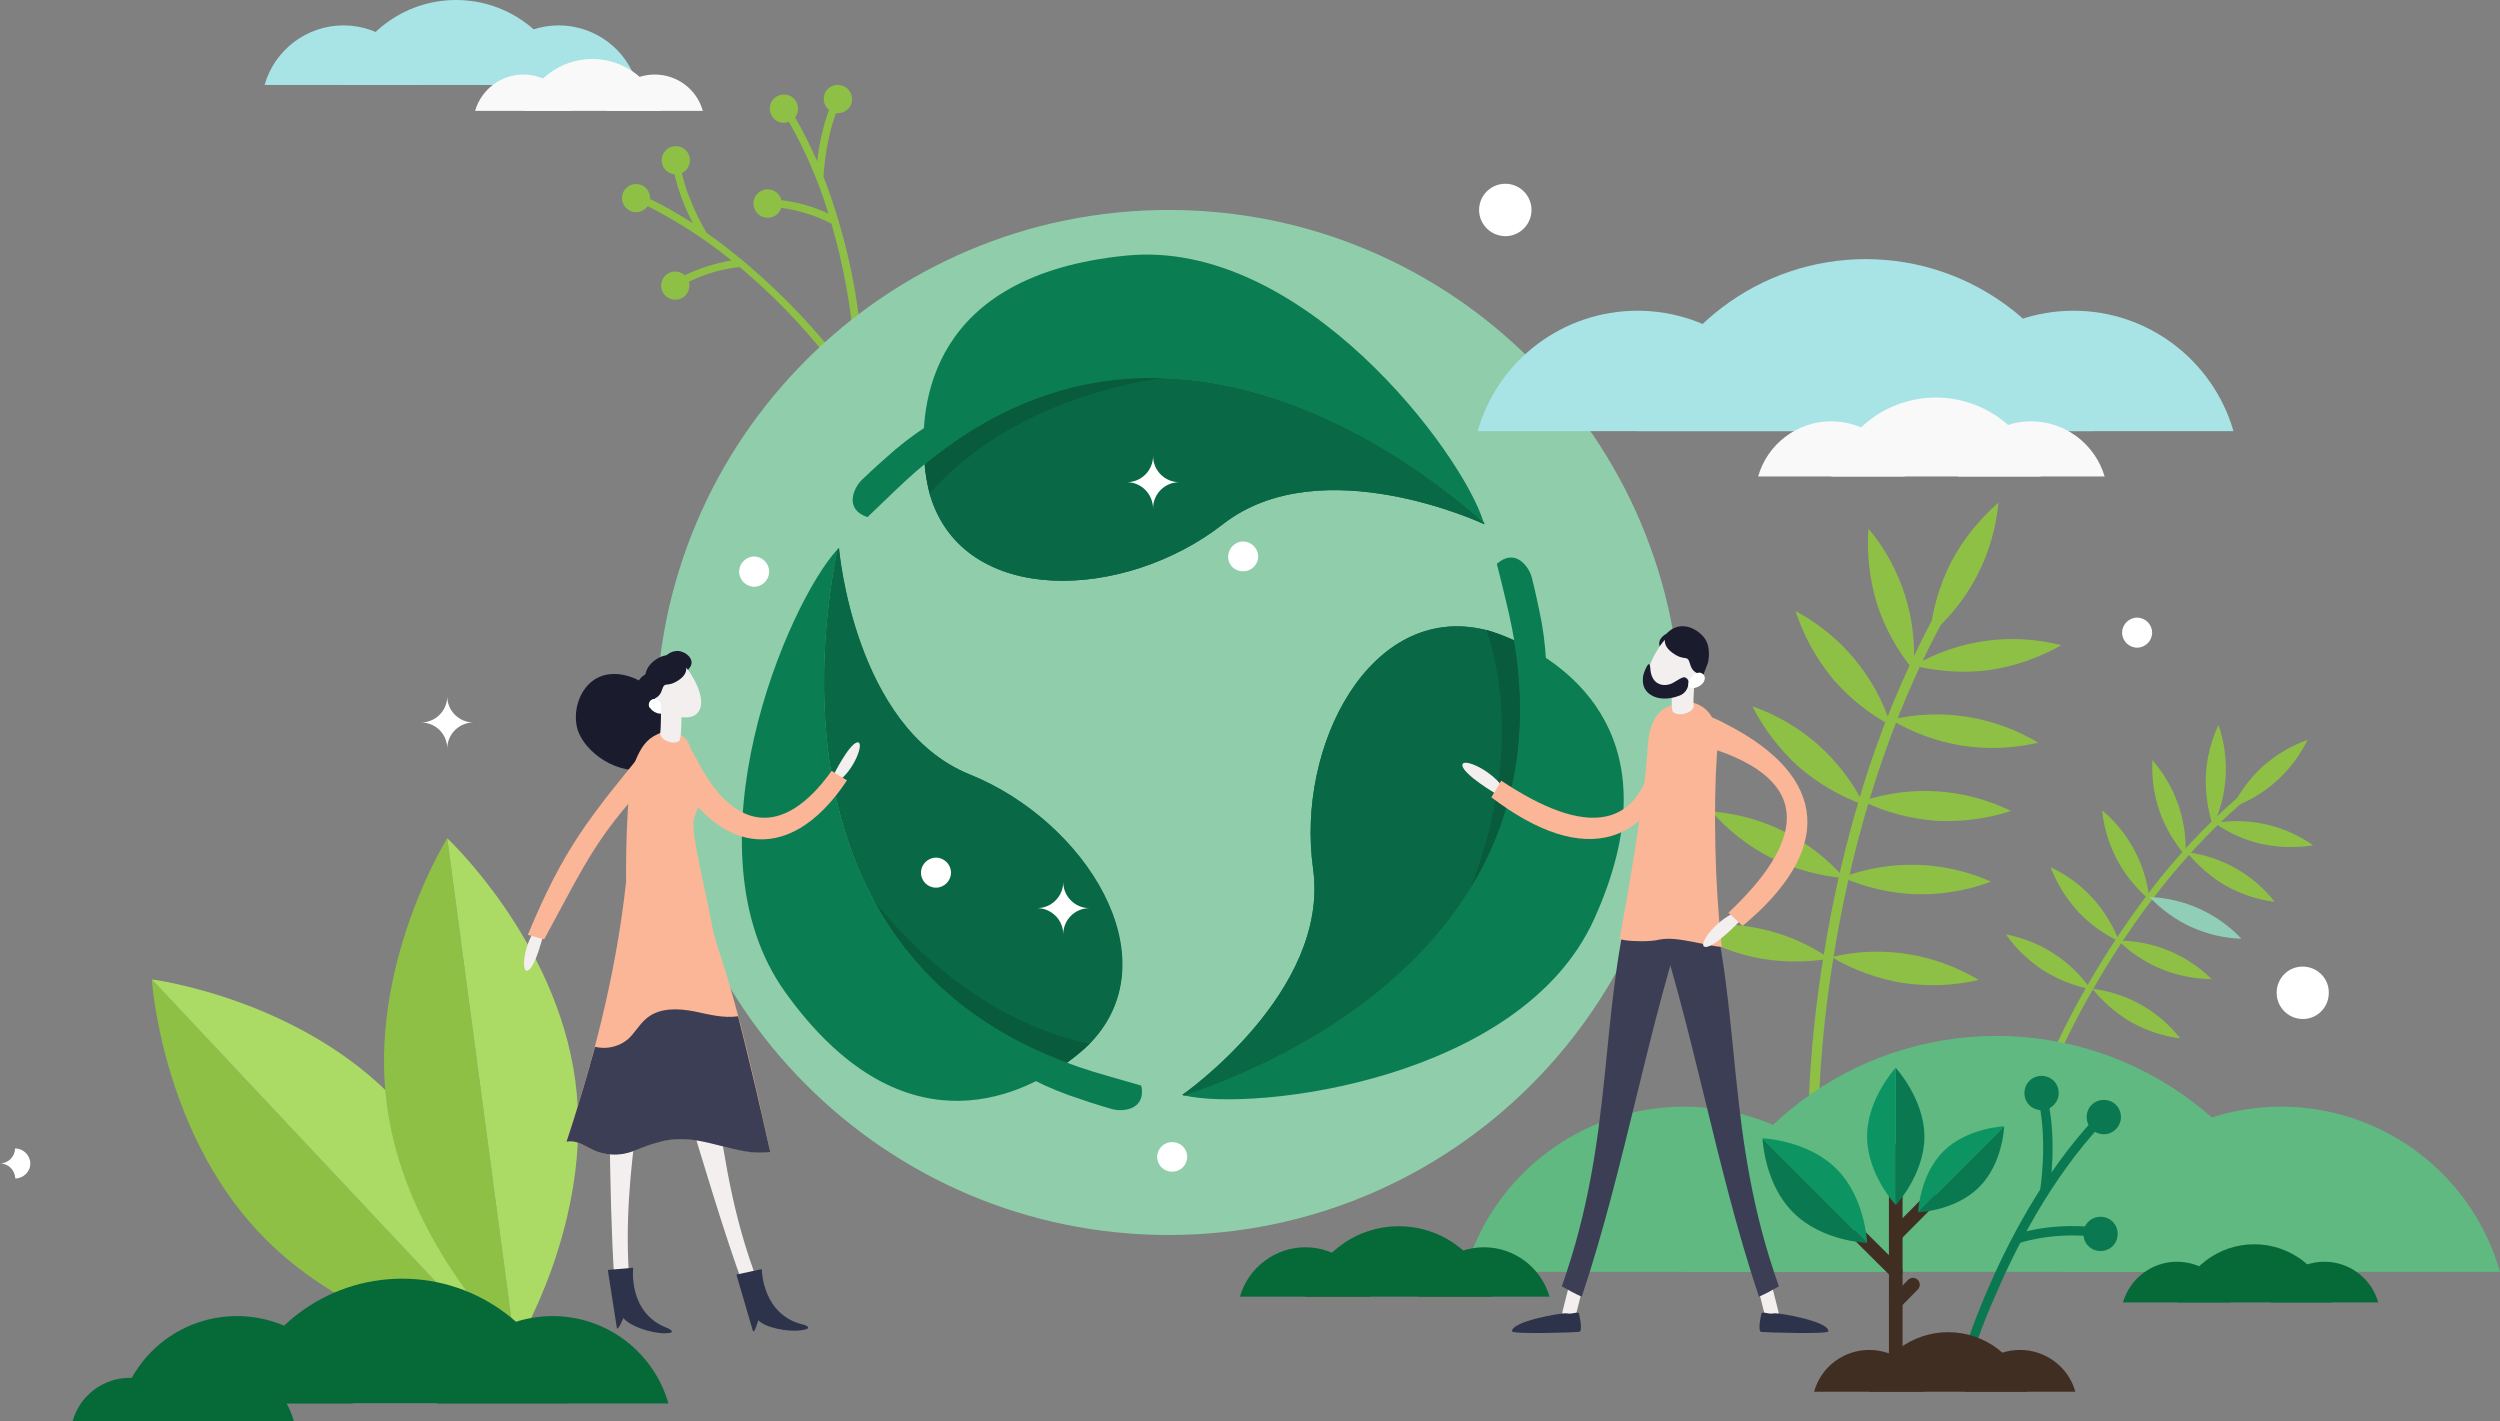 <?xml version="1.0" encoding="UTF-8"?><svg id="Calque_1" xmlns="http://www.w3.org/2000/svg" viewBox="0 0 915.6 520.5"><rect x="0" y="0" width="915.6" height="520.5" fill="#808080" stroke="none"/><g id="Calque_1-2"><g id="Calque_1-3"><g id="Groupe_23"><g id="Groupe_24"><path id="Tracé_39" d="M662.4,407.6c0-.2,0-24.6,5.7-58.9,3.2-19.7,7.7-39.2,13.5-58.3,6.6-22.1,15.5-43.5,26.3-63.9l3.2,1.8c-23.3,43.2-34.3,89.6-39.4,121-5.6,34-5.6,58.1-5.6,58.3h-3.7Z" style="fill:#8ec045;"/><path id="Tracé_40" d="M714.6,205.8c-4.2,8.3-6.9,17.4-7.8,26.7,14.4-12.2,23.4-29.6,25.1-48.4-7,6.1-12.9,13.4-17.3,21.7" style="fill:#8ec045;"/><path id="Tracé_41" d="M687.4,221.1c2.9,8.9,7.4,17.1,13.4,24.4,1.5-18.8-4.4-37.5-16.5-51.9-.7,9.3,.4,18.6,3.1,27.5" style="fill:#8ec045;"/><path id="Tracé_42" d="M728.7,245.4c9.2-1.4,18.1-4.5,26.2-9.1-18.3-4.7-37.7-2-54,7.5,9.2,2.2,18.6,2.8,27.8,1.6" style="fill:#8ec045;"/><path id="Tracé_43" d="M718.7,273.1c9.2,1.4,18.7,1,27.8-1.1-16.2-9.7-35.5-12.8-53.9-8.4,8,4.8,16.8,8,26.1,9.5" style="fill:#8ec045;"/><path id="Tracé_44" d="M709,300.6c9.3,.5,18.7-.7,27.5-3.6-17-8.3-36.5-9.6-54.4-3.6,8.5,4.1,17.6,6.5,26.9,7.2" style="fill:#8ec045;"/><path id="Tracé_45" d="M701.8,327.5c9.3,.2,18.6-1.3,27.4-4.6-17.2-7.7-36.8-8.2-54.5-1.6,8.6,3.8,17.8,5.9,27.1,6.2" style="fill:#8ec045;"/><path id="Tracé_46" d="M696.9,360c9.2,1.4,18.7,1,27.8-1.1-16.2-9.7-35.5-12.8-53.9-8.4,8,4.8,16.9,8,26.1,9.5" style="fill:#8ec045;"/><path id="Tracé_47" d="M670.9,248.2c6,7.1,13.4,13.1,21.6,17.5-5.7-18-18.2-33-34.9-41.9,2.9,8.9,7.4,17.1,13.3,24.4" style="fill:#8ec045;"/><path id="Tracé_48" d="M648.7,314.2c8.4,4.1,17.5,6.6,26.8,7.4-12.4-14.2-29.9-23-48.7-24.4,6.2,7,13.6,12.8,21.9,17" style="fill:#8ec045;"/><path id="Tracé_49" d="M642.4,350.6c9.1,1.9,18.6,2,27.8,.5-15.6-10.7-34.7-14.8-53.3-11.4,7.7,5.1,16.4,8.9,25.5,10.9" style="fill:#8ec045;"/><path id="Tracé_50" d="M658.7,280.8c7.1,6.1,15.2,10.9,24,14-8.4-16.9-23-29.9-40.9-36.1,4.2,8.3,10,15.8,16.9,22.1" style="fill:#8ec045;"/><path id="Tracé_51" d="M747.2,396.3c5-12.4,10.9-24.5,17.7-36.1,6.8-11.8,14.3-23,22.5-33.8,9.5-12.5,20.3-24,32.1-34.3l1.6,1.9c-25.2,21.8-43.3,48.7-54.1,67.5-6.7,11.5-12.6,23.4-17.6,35.7l-2.2-.9Z" style="fill:#8ec045;"/><path id="Tracé_52" d="M828.8,280.6c-4.7,4.3-8.5,9.4-11.3,15.1,12.1-4.3,22-13.2,27.6-24.7-6,2.1-11.5,5.4-16.3,9.6" style="fill:#8ec045;"/><path id="Tracé_53" d="M807.9,283.8c-.3,6.3,.6,12.7,2.6,18.7,5.5-11.6,6.2-24.9,2-37-2.7,5.8-4.3,12-4.6,18.3" style="fill:#8ec045;"/><path id="Tracé_54" d="M828.3,309.1c6.2,1.3,12.6,1.5,18.9,.5-10.5-7.4-23.5-10.3-36.1-8.2,5.2,3.7,11,6.3,17.2,7.7" style="fill:#8ec045;"/><path id="Tracé_55" d="M815.2,324.4c5.5,3.1,11.6,5.1,17.9,5.9-7.9-10.1-19.5-16.6-32.2-18.2,4,4.9,8.8,9.1,14.3,12.3" style="fill:#8ec045;"/><path id="Tracé_56" d="M802.5,339.5c5.8,2.6,12,4.1,18.4,4.3-8.8-9.3-20.9-14.8-33.7-15.3,4.4,4.6,9.6,8.4,15.3,11" style="fill:#90ceb8;"/><path id="Tracé_57" d="M791.5,354.9c5.9,2.4,12.2,3.6,18.5,3.7-9.1-9-21.4-14.1-34.2-14.1,4.5,4.4,9.8,7.9,15.7,10.4" style="fill:#8ec045;"/><path id="Tracé_58" d="M780.6,374.4c5.5,3.1,11.6,5.1,17.9,5.9-7.9-10.1-19.5-16.6-32.2-18.2,3.9,4.9,8.8,9.1,14.3,12.3" style="fill:#8ec045;"/><path id="Tracé_59" d="M790.9,297.1c2.1,6,5.4,11.5,9.5,16.3,.7-12.8-3.7-25.4-12.1-35-.3,6.3,.5,12.6,2.6,18.7" style="fill:#8ec045;"/><path id="Tracé_60" d="M760.9,333.7c4.3,4.6,9.5,8.4,15.2,11.1-4.5-12-13.5-21.8-25.1-27.2,2.3,6,5.7,11.4,9.9,16.1" style="fill:#8ec045;"/><path id="Tracé_61" d="M748.2,355.3c5.4,3.4,11.3,5.8,17.5,7-7.3-10.5-18.5-17.7-31.1-20.1,3.7,5.2,8.3,9.6,13.6,13.1" style="fill:#8ec045;"/><path id="Tracé_62" d="M775.3,314.8c3,5.6,7,10.5,11.9,14.7-1.3-12.8-7.5-24.5-17.3-32.7,.6,6.3,2.5,12.4,5.4,18" style="fill:#8ec045;"/><path id="Tracé_66" d="M616.7,405.3c-37.2,0-69.9,24.7-80.2,60.5h160.4c-10.3-35.8-43-60.5-80.2-60.5" style="fill:#5fb980;"/><path id="Tracé_67" d="M835.4,405.3c-37.2,0-69.9,24.7-80.2,60.5h160.4c-10.2-35.8-42.9-60.5-80.2-60.5" style="fill:#5fb980;"/><path id="Tracé_68" d="M731.2,379.4c-53.2,0-99.9,35.2-114.5,86.4h229.1c-14.7-51.1-61.4-86.4-114.6-86.4" style="fill:#5fb980;"/><path id="Tracé_72" d="M306.6,31.1c-2.9,.1-5.1,2.6-4.9,5.4,.1,1.5,.8,2.8,1.9,3.8-2.2,6.1-3.6,12.4-4.3,18.8-2.4-5.5-5.1-10.9-8.1-16.1,1.8-2.3,1.3-5.5-.9-7.3-2.3-1.8-5.5-1.3-7.3,.9-1.8,2.3-1.3,5.5,.9,7.3,1.4,1.1,3.3,1.4,5,.7,6.1,10.6,10.9,21.9,14.5,33.6-5.5-2.5-11.3-4.2-17.2-4.9-.7-2.8-3.5-4.5-6.3-3.8s-4.5,3.5-3.8,6.3,3.5,4.5,6.3,3.8c1.8-.4,3.2-1.7,3.7-3.5,6.4,.9,12.7,2.8,18.4,5.8,4.3,14.8,7.1,30,8.4,45.3l2.8-.2c-1.7-21.3-6.4-42.3-14.1-62.3,.1-1.8,.8-13.2,4.6-23.3,2.8,.4,5.5-1.6,5.8-4.4,.4-2.8-1.6-5.5-4.4-5.8-.4-.1-.7-.1-1-.1" style="fill:#8ec045;"/><path id="Tracé_73" d="M285.5,107.6c-8.3-8.1-17.2-15.6-26.7-22.3-.9-1.5-6.7-11.4-9.1-21.9,2.6-1.2,3.7-4.3,2.5-6.9s-4.3-3.7-6.9-2.5c-2.6,1.2-3.7,4.3-2.5,6.9,.8,1.6,2.4,2.8,4.2,2.9,1.5,6.3,3.8,12.3,6.8,18-5.1-3.3-10.3-6.3-15.7-8.9,.2-2.9-2-5.3-4.8-5.5-2.9-.2-5.3,2-5.5,4.8s2,5.3,4.8,5.5c1.8,.1,3.5-.7,4.6-2.2,10.9,5.5,21.2,12.2,30.7,19.9-5.9,1-11.7,2.8-17.1,5.4-2.1-1.9-5.4-1.8-7.3,.3-1.9,2.1-1.8,5.4,.3,7.3s5.4,1.8,7.3-.3c1.2-1.3,1.7-3.2,1.2-4.9,5.8-2.9,12.1-4.7,18.6-5.4,11.8,9.9,22.6,21,32.1,33l2.2-1.7c-6.1-7.4-12.6-14.7-19.7-21.5" style="fill:#8ec045;"/><path id="Tracé_75" d="M125.8,9.3c-13.4,0-25.2,8.9-28.9,21.8h57.7c-3.6-12.9-15.4-21.8-28.8-21.8" style="fill:#a8e3e6;"/><path id="Tracé_76" d="M204.6,9.3c-13.4,0-25.2,8.9-28.9,21.8h57.7c-3.6-12.9-15.4-21.8-28.8-21.8" style="fill:#a8e3e6;"/><path id="Tracé_77" d="M167,0c-19.1,0-36,12.7-41.2,31.1h82.5C203,12.7,186.2,0,167,0" style="fill:#a8e3e6;"/><path id="Tracé_78" d="M191.7,27.3c-8.2,0-15.4,5.4-17.7,13.3h35.3c-2.2-7.9-9.4-13.3-17.6-13.3" style="fill:#f9f9f9;"/><path id="Tracé_79" d="M239.8,27.3c-8.2,0-15.4,5.4-17.7,13.3h35.3c-2.2-7.9-9.4-13.3-17.6-13.3" style="fill:#f9f9f9;"/><path id="Tracé_80" d="M216.9,21.6c-11.7,0-22,7.8-25.2,19h50.4c-3.2-11.3-13.5-19-25.2-19" style="fill:#f9f9f9;"/><path id="Tracé_81" d="M833.8,363.6c0-5.3,4.2-9.6,9.5-9.6s9.6,4.2,9.6,9.5v.1c0,5.3-4.2,9.6-9.5,9.6s-9.6-4.3-9.6-9.6h0" style="fill:#fff;"/><path id="Tracé_82" d="M541.7,76.9c0-5.3,4.3-9.6,9.6-9.6s9.6,4.3,9.6,9.6-4.3,9.6-9.6,9.6c-5.4-.1-9.6-4.4-9.6-9.6" style="fill:#fff;"/><path id="Tracé_83" d="M154.2,264.6c5.3,0,9.6-4.3,9.6-9.6h0c0,5.3,4.3,9.6,9.6,9.6h0c-5.3,0-9.6,4.3-9.6,9.6h0c0-5.4-4.3-9.6-9.6-9.6" style="fill:#fff;"/><path id="Tracé_84" d="M777.2,231.7c0-3,2.5-5.5,5.5-5.5s5.5,2.5,5.5,5.5-2.5,5.5-5.5,5.5-5.5-2.5-5.5-5.5" style="fill:#fff;"/><path id="Tracé_85" d="M0,426.1c3,0,5.5-2.5,5.5-5.5h0c3,0,5.5,2.4,5.6,5.4s-2.4,5.5-5.4,5.6h-.1c-.1-3-2.5-5.5-5.6-5.5" style="fill:#fff;"/><line id="Ligne_1" x1="694.3" y1="499" x2="694.3" y2="421.6" style="fill:none; stroke:#412e23; stroke-linecap:round; stroke-linejoin:round; stroke-width:5px;"/><line id="Ligne_2" x1="694.3" y1="452.2" x2="707.1" y2="439.3" style="fill:none; stroke:#412e23; stroke-linecap:round; stroke-linejoin:round; stroke-width:5px;"/><line id="Ligne_3" x1="694.3" y1="465.7" x2="681" y2="452.5" style="fill:none; stroke:#412e23; stroke-linecap:round; stroke-linejoin:round; stroke-width:5px;"/><path id="Tracé_86" d="M694.3,391.1v50.3s10.5-11.3,10.5-25.1-10.5-25.2-10.5-25.2" style="fill:#0a7850;"/><path id="Tracé_87" d="M683.8,416.2c0,13.9,10.5,25.1,10.5,25.1v-50.3c0,.1-10.5,11.3-10.5,25.2" style="fill:#0c9463;"/><path id="Tracé_88" d="M734,412.5l-31.5,31.5s13.6-.5,22.3-9.2c8.8-8.7,9.2-22.3,9.2-22.3" style="fill:#0a7850;"/><path id="Tracé_89" d="M711.7,421.7c-8.7,8.7-9.2,22.3-9.2,22.3l31.5-31.5s-13.6,.5-22.3,9.2" style="fill:#0c9463;"/><path id="Tracé_90" d="M683.8,455.2l-38.3-38.3s.6,16.6,11.2,27.1c10.5,10.7,27.1,11.2,27.1,11.2" style="fill:#0a7850;"/><path id="Tracé_91" d="M672.6,428.1c-10.6-10.6-27.1-11.2-27.1-11.2l38.3,38.3s-.6-16.5-11.2-27.1" style="fill:#0c9463;"/><line id="Ligne_4" x1="694.3" y1="476.9" x2="700.6" y2="470.5" style="fill:none; stroke:#412e23; stroke-linecap:round; stroke-linejoin:round; stroke-width:5px;"/><path id="Tracé_92" d="M719.1,507.2l-3.3-.8c3.2-11.4,7.2-22.6,11.9-33.5,7.5-17.6,20.4-42.8,39.4-63.3l2.5,2.3c-18.6,20.1-31.3,45-38.7,62.3-4.8,10.7-8.7,21.7-11.8,33" style="fill:#0a7850;"/><path id="Tracé_93" d="M776.6,410.6c.8-3.4-1.2-6.8-4.6-7.6-3.4-.8-6.8,1.2-7.6,4.6-.8,3.4,1.2,6.8,4.6,7.6h0c3.3,.9,6.7-1.2,7.6-4.6" style="fill:#0a7850;"/><path id="Tracé_94" d="M753.8,401.8c.8-3.4-1.2-6.8-4.6-7.6-3.4-.8-6.8,1.2-7.6,4.6-.8,3.4,1.2,6.8,4.6,7.6h0c3.3,.9,6.7-1.2,7.6-4.6" style="fill:#0a7850;"/><path id="Tracé_95" d="M775.4,453.4c.8-3.4-1.2-6.8-4.6-7.6-3.4-.8-6.8,1.2-7.6,4.6-.8,3.4,1.2,6.8,4.6,7.6h0c3.4,.8,6.8-1.2,7.6-4.6" style="fill:#0a7850;"/><path id="Tracé_96" d="M750.6,436.3l-3.4-.5c0-.2,2.7-17.1-.4-31.7l3.3-.7c3.3,15.1,.6,32.1,.5,32.9" style="fill:#0a7850;"/><path id="Tracé_97" d="M739.1,455.4l-1.2-3.2c.5-.2,11.9-4.4,28.5-2.8l-.3,3.4c-15.9-1.5-26.9,2.6-27,2.6" style="fill:#0a7850;"/><path id="Tracé_98" d="M684.6,494.4c-9.4,0-17.7,6.2-20.2,15.3h40.5c-2.7-9.1-10.9-15.3-20.3-15.3" style="fill:#412e23;"/><path id="Tracé_99" d="M739.8,494.4c-9.4,0-17.7,6.2-20.2,15.3h40.5c-2.6-9.1-10.9-15.3-20.3-15.3" style="fill:#412e23;"/><path id="Tracé_100" d="M713.5,487.9c-13.4,0-25.2,8.9-28.9,21.8h57.8c-3.7-12.9-15.5-21.8-28.9-21.8" style="fill:#412e23;"/><path id="Tracé_101" d="M797.3,462.1c-9.2,0-17.2,6.1-19.8,14.9h39.5c-2.4-8.8-10.5-14.9-19.7-14.9" style="fill:#066938;"/><path id="Tracé_102" d="M851.3,462.1c-9.2,0-17.2,6.1-19.8,14.9h39.5c-2.5-8.8-10.5-14.9-19.7-14.9" style="fill:#066938;"/><path id="Tracé_103" d="M825.6,455.7c-13.1,0-24.6,8.7-28.2,21.3h56.5c-3.7-12.6-15.2-21.3-28.3-21.3" style="fill:#066938;"/><path id="Tracé_104" d="M478.1,456.8c-11.1,0-20.9,7.4-24,18.1h48c-3.1-10.7-12.9-18.1-24-18.1" style="fill:#066938;"/><path id="Tracé_105" d="M543.5,456.8c-11.1,0-20.9,7.4-24,18.1h48c-3.1-10.7-12.9-18.1-24-18.1" style="fill:#066938;"/><path id="Tracé_106" d="M512.3,449.1c-15.9,0-29.9,10.5-34.3,25.8h68.5c-4.3-15.3-18.3-25.8-34.2-25.8" style="fill:#066938;"/><path id="Tracé_107" d="M240.3,264.6c0-103.7,84-187.7,187.7-187.7s187.7,84,187.7,187.7-84,187.7-187.7,187.7-187.7-84.1-187.7-187.7" style="fill:#90ceab;"/><path id="Tracé_108" d="M338.7,170c.3,3.8,1,7.6,2,11.4,12.3,41,71.2,38.7,107.2,10.6s95.8,0,95.8,0c-.1-.2-.1-.4-.2-.6-25.6-22.8-117.7-93.5-204.8-21.4" style="fill:#096946;"/><path id="Tracé_109" d="M412.5,93.6c-72.1,7.1-76,54.6-73.9,76.5,87.2-72.1,179.2-1.4,204.8,21.3-7.7-25.4-66.5-104.2-130.9-97.8" style="fill:#0a7d53;"/><path id="Tracé_110" d="M543.6,192s-59.7-28.1-95.8,0c-36,28.1-94.9,30.4-107.2-10.6,0,0-.1-.2-.2-.7-.9-3.5-1.5-7.1-1.8-10.6,29.2-24.1,58.9-32.3,86.5-31.6,54.8,1.4,101.3,37.7,118.3,52.9,.1,.1,.2,.3,.2,.6" style="fill:#096946;"/><path id="Tracé_111" d="M388.9,135.5c-22.2,5.9-45.4,14.6-64.7,32.4-.6,.5-3.9,3.4-8.6,7.9-2.9,2.8-6.6,10.7,2.1,13.6h0c6.7-6.5,13.5-12.9,13.5-12.9,22.1-20.5,44.7-31.4,66.5-35.8-.9-3.9-4.8-6.3-8.6-5.4-.1,.2-.2,.2-.2,.2" style="fill:#0a7d53;"/><path id="Tracé_112" d="M425.2,138.5c-47.4,7.5-73.1,29-84.7,42.2-.9-3.5-1.5-7.1-1.8-10.6,29.2-24.2,58.9-32.4,86.5-31.6" style="fill:#085c3d;"/><path id="Tracé_113" d="M390.7,389.2c3.1-2.2,6.1-4.7,8.8-7.4,29.3-31.1-2.1-81-44.4-98.1-42.4-17.1-47.9-82.9-47.9-82.9-.2,.2-.3,.3-.5,.5-6.8,33.4-22,148.4,84,187.9" style="fill:#096946;"/><path id="Tracé_114" d="M287.6,363.4c42.2,58.8,85.3,38.6,103.1,25.7-106-39.4-90.8-154.5-83.9-188-18.1,19.4-56.9,109.8-19.2,162.3" style="fill:#0a7d53;"/><path id="Tracé_115" d="M307.3,200.7s5.5,65.8,47.9,82.9c42.4,17.1,73.8,67,44.4,98.1,0,0-.2,.2-.5,.5-2.6,2.5-5.4,4.8-8.3,6.9-35.5-13.2-57.4-34.9-70.6-59.1-26.2-48.2-17.9-106.6-13.4-128.8,.2-.2,.3-.4,.5-.5" style="fill:#096946;"/><path id="Tracé_116" d="M335.7,362.9c16.2,16.3,35.3,32,60.5,39.8,.7,.3,4.9,1.7,11.1,3.5,3.9,1.1,12.5,.3,10.7-8.6h0c-8.9-2.5-17.9-5.2-17.9-5.2-28.8-8.9-49.5-23-64.2-39.7-2.9,2.7-3,7.2-.3,10.1,.1,0,.1,.1,.1,.1" style="fill:#0a7d53;"/><path id="Tracé_117" d="M320.2,330c30.2,37.3,61.7,48.7,78.9,52.3-2.6,2.5-5.4,4.8-8.3,6.9-35.5-13.2-57.5-34.9-70.6-59.2" style="fill:#085c3d;"/><path id="Tracé_118" d="M554.5,234.5c-3.5-1.6-7.1-2.9-10.8-3.9-41.6-9.8-69.1,42.3-62.8,87.5s-47.9,82.9-47.9,82.9c.2,.1,.4,.1,.7,.2,32.4-10.8,139.6-55.2,120.8-166.7" style="fill:#096946;"/><path id="Tracé_119" d="M583.8,336.7c29.9-66-9.2-93.1-29.3-102.2,18.8,111.5-88.4,155.9-120.8,166.7,25.8,6,123.4-5.6,150.1-64.5" style="fill:#0a7d53;"/><path id="Tracé_120" d="M433,401s54.2-37.7,47.9-82.9c-6.3-45.3,21.1-97.4,62.8-87.5,0,0,.3,.1,.7,.2,3.5,1,6.8,2.3,10.1,3.8,6.3,37.3-1.5,67.2-15.9,90.7-28.6,46.8-83.3,68.8-104.9,76-.3-.2-.5-.2-.7-.3" style="fill:#096946;"/><path id="Tracé_121" d="M559.3,295.2c6-22.2,10.1-46.6,4.3-72.3-.2-.8-1-5.1-2.6-11.4-1-3.9-6-11-12.8-5h0c2.3,9,4.4,18.1,4.4,18.1,6.7,29.4,4.8,54.4-2.3,75.5,3.8,1.2,7.8-1,9-4.8-.1,.1,0,0,0-.1" style="fill:#0a7d53;"/><path id="Tracé_122" d="M538.6,325.2c17.2-44.8,11.4-77.8,5.8-94.5,3.5,1,6.8,2.3,10.1,3.8,6.3,37.3-1.5,67.2-15.9,90.7" style="fill:#085c3d;"/><path id="Tracé_123" d="M412.7,176.6c5.3,0,9.6-4.3,9.6-9.6,0,5.3,4.3,9.6,9.6,9.6-5.3,0-9.6,4.3-9.6,9.6-.1-5.4-4.4-9.6-9.6-9.6" style="fill:#fff;"/><path id="Tracé_124" d="M379.8,332.6c5.3,0,9.6-4.3,9.6-9.6,0,5.3,4.3,9.6,9.6,9.6-5.3,0-9.6,4.3-9.6,9.6,0-5.3-4.3-9.6-9.6-9.6" style="fill:#fff;"/><path id="Tracé_125" d="M449.8,203.9c0-3,2.4-5.5,5.4-5.6,3,0,5.5,2.4,5.6,5.4v.1c0,3-2.5,5.5-5.6,5.4-3,.1-5.4-2.3-5.4-5.3" style="fill:#fff;"/><path id="Tracé_126" d="M423.8,423.7c0-3,2.5-5.5,5.6-5.4,3,0,5.4,2.4,5.4,5.4s-2.5,5.5-5.6,5.4c-3,0-5.4-2.4-5.4-5.4" style="fill:#fff;"/><path id="Tracé_127" d="M337.3,319.6c0-3,2.5-5.5,5.5-5.5s5.5,2.5,5.5,5.5-2.5,5.5-5.5,5.5-5.5-2.4-5.5-5.5h0" style="fill:#fff;"/><path id="Tracé_128" d="M270.7,209.4c0-3,2.4-5.5,5.4-5.6,3,0,5.5,2.4,5.6,5.4v.1c0,3-2.4,5.5-5.4,5.6-3,0-5.5-2.4-5.6-5.4v-.1" style="fill:#fff;"/><path id="Tracé_129" d="M599.7,113.8c-27.2,0-51.1,18-58.5,44.1h117.1c-7.5-26.1-31.4-44.1-58.6-44.1" style="fill:#a8e3e6;"/><path id="Tracé_130" d="M759.4,113.8c-27.2,0-51,18-58.5,44.1h117.1c-7.6-26.1-31.4-44.1-58.6-44.1" style="fill:#a8e3e6;"/><path id="Tracé_131" d="M683.3,94.9c-38.8,0-72.9,25.7-83.6,63h167.2c-10.7-37.3-44.8-63-83.6-63" style="fill:#a8e3e6;"/><path id="Tracé_132" d="M670.7,154.3c-12.5,0-23.4,8.3-26.8,20.2h53.7c-3.5-11.9-14.5-20.2-26.9-20.2" style="fill:#f9f9f9;"/><path id="Tracé_133" d="M743.9,154.3c-12.5,0-23.4,8.3-26.8,20.2h53.7c-3.5-11.9-14.5-20.2-26.9-20.2" style="fill:#f9f9f9;"/><path id="Tracé_134" d="M709,145.6c-17.8,0-33.4,11.8-38.3,28.9h76.7c-5-17.1-20.6-28.9-38.4-28.9" style="fill:#f9f9f9;"/><path id="Tracé_135" d="M94.7,451.2c35.6,37.9,89.8,44.8,89.8,44.8L55.6,358.7s3.5,54.6,39.1,92.5" style="fill:#8ec045;"/><path id="Tracé_136" d="M55.6,358.7l128.9,137.3s-3.5-54.6-39.1-92.5-89.8-44.8-89.8-44.8" style="fill:#abdb65;"/><path id="Tracé_137" d="M141.7,404.9c6.9,51.5,47,88.7,47,88.7l-24.9-186.6s-29,46.4-22.1,97.9" style="fill:#8ec045;"/><path id="Tracé_138" d="M163.8,307l24.9,186.7s28.9-46.4,22-97.9-46.9-88.8-46.9-88.8" style="fill:#abdb65;"/><path id="Tracé_139" d="M86.8,482c-19.7,0-37,13-42.4,32h84.8c-5.4-18.9-22.7-32-42.4-32" style="fill:#066938;"/><path id="Tracé_140" d="M202.4,482c-19.7,0-37,13-42.4,32h84.8c-5.4-18.9-22.7-32-42.4-32" style="fill:#066938;"/><path id="Tracé_141" d="M147.3,468.3c-28.1,0-52.8,18.6-60.5,45.6h121.1c-7.8-26.9-32.5-45.6-60.6-45.6" style="fill:#066938;"/><path id="Tracé_142" d="M47.6,504.6c-9.8,0-18.4,6.5-21,15.9h42.1c-2.8-9.4-11.4-15.9-21.1-15.9" style="fill:#066938;"/><path id="Tracé_143" d="M77.6,497.8c-14,0-26.2,9.2-30.1,22.7h60.1c-3.7-13.5-16-22.7-30-22.7" style="fill:#066938;"/><path id="Tracé_144" d="M222,376.9c1.9,33.9,.8,71.8,4,103.8,2.6-.6,2.8-2.6,5.3-3.5-5.2-43.2,5.7-78,7.4-114.7l-16.7,14.4Z" style="fill:#f3efef;"/><path id="Tracé_145" d="M231.9,464.3s-2.1,16.8,12.8,22.2c0,0,3.8,1.8-1.3,1.8s-12.9-2.7-15.1-5.6c0,0-2.1,5.2-2.4,3.5-.3-1.7-3.3-21.1-3.3-21.1l9.3-.8Z" style="fill:#2d334a;"/><path id="Tracé_146" d="M279.6,474.6c-2.1,1.5-1.9,3.5-4.1,4.8-16.5-41.7-28.2-97-46.5-133.9,6.2-2.8,12.4-5.5,18.6-8.2,17.4,43.8,11.3,87.8,32,137.3" style="fill:#f3efef;"/><path id="Tracé_147" d="M305.4,283.6s5.5-11,8.5-11.7-1,10.4-7.2,14.4l-1.3-2.7Z" style="fill:#f3efef;"/><path id="Tracé_148" d="M304.6,282.3c2,1.4,3.8,2.4,5.6,3.5-21.7,32.8-49.3,26.5-65.4-6.9-3.8-8,5.2-11.1,9.9-1.7,13.2,26.9,31.8,30.5,49.9,5.1" style="fill:#fab696;"/><path id="Tracé_149" d="M248,238.4c-2.6,.1-4.8,1.8-5.6,4.3-.6,2.4,1.4,4.6,3.7,5.2s6.5-2.2,7.1-4.6-2.3-4.9-5.2-4.9" style="fill:#1a1c2e;"/><path id="Tracé_150" d="M243.4,258.5c-3.5-7.2-13-13-21.3-11.4-8.2,1.6-12.4,10.9-10.9,18.8s12.7,17.6,25.2,16.1c8.4-.9,11.4-14.3,7-23.5" style="fill:#1a1c2e;"/><path id="Tracé_151" d="M248.2,252.3c-1.7-3.7-6.3-6.6-10.3-5.8-4,.7-5.9,5.4-5.2,9.4s7.8,8.7,11.7,8c4.1-.8,6-7,3.8-11.6" style="fill:#1a1c2e;"/><path id="Tracé_152" d="M239.7,255.6c3.7,6.2,11.1,8.6,14.8,6.3s2.6-8.4-1.2-14.6c-3.7-6.2-8.7-7.5-12.5-5.2-3.7,2.3-4.8,7.3-1.1,13.5" style="fill:#f3efef;"/><path id="Tracé_153" d="M238.2,259.4c.9,1.4,3.4,2.4,4.4,1.8s.6-2-.3-3.4c-.9-1.4-2.5-2.3-3.6-1.6-1,.6-1.4,1.9-.8,3,.2,0,.2,.1,.3,.2" style="fill:#fff;"/><path id="Tracé_154" d="M236.4,252.2s-1.1-4.7,1.1-8c2.2-3.3,8.3-6.7,12.9-2,0,0,3,3.6-1.7,6.8-4.7,3.2-5.1,.1-6.3,3.8-1.2,3.7-4.3,3-4.5,3.8l-1.5-4.4Z" style="fill:#1a1c2e;"/><path id="Tracé_155" d="M209.4,418c2.8,.2,5.2,1.9,7.7,3.1,3.9,1.8,8.3,2.1,12.5,1.1,2.9-.7,5.5-2.1,8.3-3.1,4.5-1.6,9.3-2.3,14.1-1.9,7.1,.5,13.9,3.3,21,4.4,3,.5,6,.6,9.1,.2-5.7-25.7-11-49.9-18.8-73.6-1.3-3.8-2.3-7.7-3-11.7-2.3-12.2-7.6-32.9-6.1-36.8,4.2-11.1,2-9.8,.9-15.8s-1.8-11.8-4.9-14.2c-.1,0-.1-.1-.2-.1-2.7-2-6.3-2.3-9.2-.7-2.1,1.1-5.2,2.3-8.3,10.3-3.6,9.3-3.2,43.8-3.2,43.8-3.8,34.9-12.7,67.6-21.9,95.2,.7-.2,1.4-.3,2-.2" style="fill:#fab696;"/><path id="Tracé_156" d="M207.5,418.1c.6-.1,1.3-.1,1.9-.1,2.8,.2,5.2,1.9,7.7,3.1,.5,.2,.9,.4,1.4,.6s1,.3,1.6,.5h0c3.1,.8,6.4,.9,9.5,.1,2.9-.7,5.5-2.1,8.3-3,1.5-.5,2.9-.9,4.5-1.3,.4-.1,.9-.2,1.3-.3,2.8-.5,5.5-.6,8.3-.4,5.1,.4,10,1.9,15,3.1,.4,.1,.8,.2,1.2,.3,1.6,.4,3.2,.7,4.8,1,3,.5,6.1,.6,9.1,.2-1.2-5.4-2.4-10.7-3.6-15.9h0c-.1-.4-.2-.8-.3-1.2h0c-.8-3.7-1.7-7.4-2.6-11.1h0l-.3-1.3c-.8-3.2-1.5-6.3-2.3-9.5l-.4-1.6h0c-.8-3-1.5-6-2.3-9.1-5.3,.8-10.8-.7-16.1-1.8-5.8-1.1-12.4-1.4-17.1,2.3-2.8,2.2-4.5,5.5-7.1,7.9-3.4,2.8-7.8,3.8-12.1,2.8-.5,2.1-1.1,4.1-1.7,6.1-.1,.4-.2,.8-.3,1.2-2.7,9.5-5.5,18.7-8.4,27.4" style="fill:#3b3e54;"/><path id="Tracé_157" d="M242.1,256.3l7.6-.1c0,1,0,10.9-.6,14.6-.4,1.1-2.3,1.5-4.3,.8-1.8-.6-3-1.8-3-2.9h0c.3-2.2,.3-8.8,.3-12.4" style="fill:#f3efef;"/><path id="Tracé_158" d="M199.2,341.4s-2.9,12.6-5.8,14c-2.9,1.4-1.5-10.9,3.9-16.5l1.9,2.5Z" style="fill:#f3efef;"/><path id="Tracé_159" d="M199.3,344c-2-.4-3.8-1.1-6-1.6,13.4-32.3,22.6-43,44.2-69.5,3.3-4,10.2,2.7,3.8,9.3-22.5,23.2-26.2,32.7-42,61.8" style="fill:#fab696;"/><path id="Tracé_160" d="M279,464.8s0,17,15.5,20.4c0,0,4,1.3-1.1,2s-13.2-1-15.7-3.7c0,0-1.5,5.5-2,3.8s-6-20.5-6-20.5l9.3-2Z" style="fill:#2d334a;"/><path id="Tracé_161" d="M548,290.8s-11.9-7-12.4-10.4,11.6,1.9,15.6,9.2l-3.2,1.2Z" style="fill:#f3efef;"/><path id="Tracé_162" d="M618.2,262.1l-10.9,1.7v.2c-2.9,44.4-28.1,41.5-57.5,21.9-1.2,2.1-2.4,4.2-3.6,6.1,33.8,25.7,60.2,19.6,70.9-22.9,.8-3.4,1.4-5.5,1.1-7" style="fill:#fab696;"/><path id="Tracé_163" d="M612.7,231s-6,1.8-4.9,5.6,6.9-2.2,6.9-2.2c0,0,.7-4.7-2-3.4" style="fill:#1a1c2e;"/><path id="Tracé_164" d="M573.6,483.1c1.3,.6,2.8,.1,3.4-1.2,.1-.2,.1-.3,.2-.5l4.5-17.8c.4-1.4-.5-2.8-1.8-3.1-1.4-.4-2.8,.5-3.1,1.8h0l-4.5,17.8c-.4,1.3,.2,2.5,1.3,3" style="fill:#f3efef;"/><path id="Tracé_165" d="M572,471.1c2.4,1.4,4.8,2.7,7.3,3.8,16.2-48.4,24.3-100.4,40.3-146.2-6.9-2.2-13.9-4.4-20.9-6.4-13.6,49.1-6.9,92.9-26.7,148.8" style="fill:#3b3e54;"/><path id="Tracé_166" d="M578.3,481.1s1.6,6.6,0,6.7c-1.6,.2-24.3,.9-24.5-.2-.5-3.6,18.1-6.9,20-6.6,1.9,.5,4.3-.9,4.5,.1" style="fill:#2d334a;"/><path id="Tracé_167" d="M649.9,483.1c-1.3,.6-2.8,.1-3.4-1.2-.1-.2-.1-.3-.2-.5l-4.5-17.8c-.3-1.4,.5-2.8,1.9-3.1,1.4-.3,2.8,.5,3.1,1.9l4.5,17.8c.3,1.2-.3,2.4-1.4,2.9" style="fill:#f3efef;"/><path id="Tracé_168" d="M651.5,471.1c-2.4,1.4-4.8,2.7-7.3,3.8-16.2-48.4-24.3-100.4-40.3-146.2,6.9-2.2,13.9-4.4,20.9-6.4,13.5,49.1,6.8,92.9,26.7,148.8" style="fill:#3b3e54;"/><path id="Tracé_169" d="M645.1,481.1s-1.6,6.6,0,6.7c1.6,.2,24.3,.9,24.5-.2,.5-3.6-18.1-6.9-20-6.6-1.8,.5-4.2-.9-4.5,.1" style="fill:#2d334a;"/><path id="Tracé_170" d="M630.6,346.8c-6.2-.4-16.4-4-22.7-2.7-.5,.1-1,.2-1.6,.3l-1.8,.2c-4.1,.3-9.4,0-11.3-.7,3.4-18.9,9.3-52.7,10.3-70.8,.4-7.3,2.8-11.1,5.3-13.1,.6-.4,1.2-.8,1.9-1.1,4.4-2.2,8.7-2.4,12-.5,2.8,1.5,4.9,4.3,5.9,8.4,.8,3,.6,5.4,.2,9.5-1.3,18.9-.8,48.2,1.8,70.5" style="fill:#fab696;"/><path id="Tracé_171" d="M621.9,246.4c-4.2,6.5-12.1,8.8-16.1,6.2-4-2.6-2.4-9.1,1.8-15.5,4.2-6.5,9.6-7.7,13.5-5.1s5,7.9,.8,14.4" style="fill:#f3efef;"/><path id="Tracé_172" d="M621,245.3l-8.1-.8c-.1,1.1-1,11.6-.5,15.6,.3,1.2,2.3,1.8,4.5,1.3,2-.5,3.4-1.7,3.4-2.8h0c-.3-2.4,.3-9.4,.7-13.3" style="fill:#f3efef;"/><path id="Tracé_173" d="M617.9,248.6c-1.2-1.3-2.3-.1-5.2,1.5s-8,1.2-8.3-5.5c-.2-2.8-1.3-.7-2,1-.6,1.3-.8,2.7-.7,4.1,.1,2,1.2,3.8,2.9,4.8,2.6,1.7,6.5,1.8,10.4,.3,2.1-.7,3.4-2.7,3.4-4.9,0-.5-.2-1-.5-1.3" style="fill:#1a1c2e;"/><path id="Tracé_174" d="M625.5,242.8s1.3-5-.9-8.6c-2.3-3.6-8.7-7.4-13.8-2.6,0,0-3.3,3.8,1.6,7.4s5.5,.3,6.6,4.3,4.5,3.4,4.7,4.2l1.8-4.7Z" style="fill:#1a1c2e;"/><path id="Tracé_175" d="M623.8,250c-1,1.5-3.7,2.5-4.8,1.8-1.1-.7-.6-2.1,.4-3.6s2.8-2.3,3.9-1.6c1.1,.6,1.5,1.9,.5,3.4" style="fill:#fff;"/><path id="Tracé_176" d="M637.5,337s-9.5,10.1-12.9,9.8c-3.5-.3,4.5-10.9,12.5-13.2l.4,3.4Z" style="fill:#f3efef;"/><path id="Tracé_177" d="M638.2,339.1c-1.6-1.6-3.4-3.2-5.2-4.8,25.7-24.2,34.2-48.2-8.4-60.9-6.5-2-6.7-3.6-3.6-8q-.8-.8,0,0c3.2-4.4,4.8-3.5,10.8-.4,39,19.8,39.1,47,6.4,74.1" style="fill:#fab696;"/></g></g></g></g></svg>